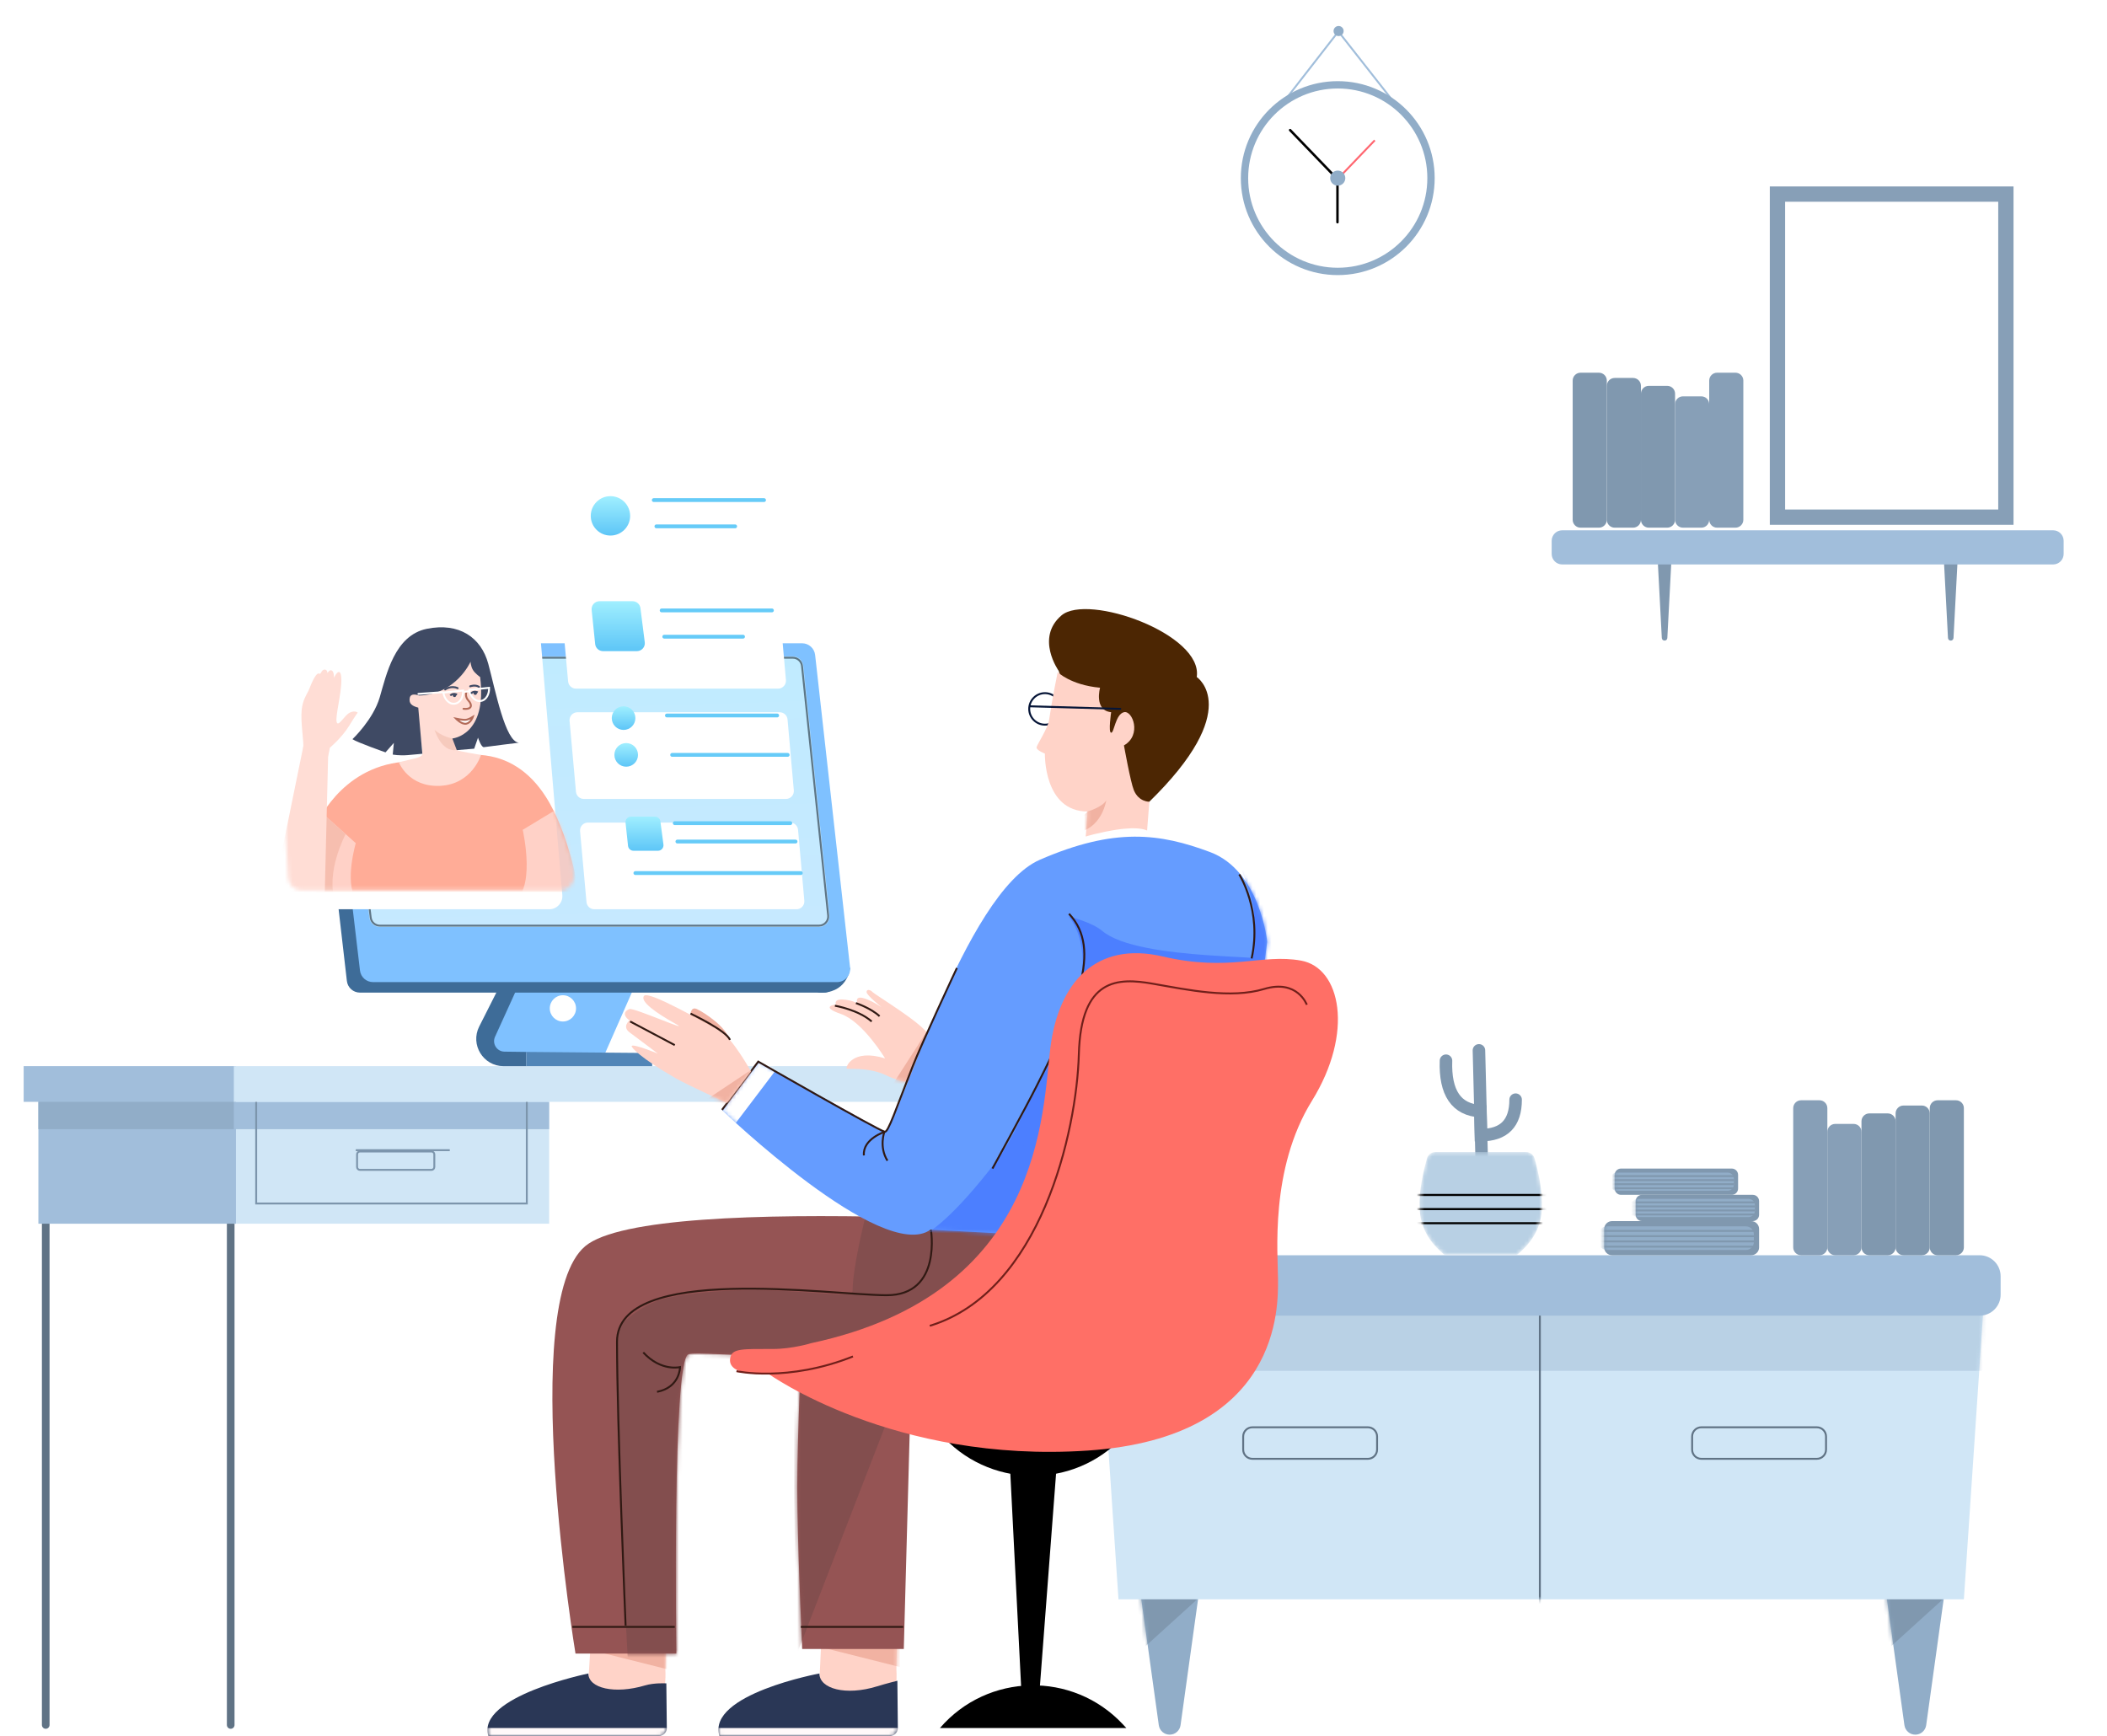 <svg width="551" height="454" viewBox="0 0 551 454" fill="none" xmlns="http://www.w3.org/2000/svg">
<path fill-rule="evenodd" clip-rule="evenodd" d="M508.765 414.844H492.973L498.024 451.196C498.22 452.616 499.435 453.674 500.869 453.674C502.302 453.674 503.516 452.616 503.714 451.196L508.765 414.844Z" fill="#91ADC8"/>
<mask id="mask0_24_3111" style="mask-type:alpha" maskUnits="userSpaceOnUse" x="492" y="414" width="17" height="40">
<path fill-rule="evenodd" clip-rule="evenodd" d="M508.765 414.844H492.973L498.024 451.196C498.22 452.616 499.435 453.674 500.869 453.674C502.302 453.674 503.516 452.616 503.714 451.196L508.765 414.844Z" fill="white"/>
</mask>
<g mask="url(#mask0_24_3111)">
<path fill-rule="evenodd" clip-rule="evenodd" d="M511.854 414.844L486.83 437.538L496.174 399.478L511.854 414.844Z" fill="#8098AF"/>
</g>
<path fill-rule="evenodd" clip-rule="evenodd" d="M313.776 414.844H297.984L303.035 451.196C303.231 452.616 304.446 453.674 305.88 453.674C307.314 453.674 308.527 452.616 308.725 451.196L313.776 414.844Z" fill="#91ADC8"/>
<mask id="mask1_24_3111" style="mask-type:alpha" maskUnits="userSpaceOnUse" x="297" y="414" width="17" height="40">
<path fill-rule="evenodd" clip-rule="evenodd" d="M313.776 414.844H297.984L303.035 451.196C303.231 452.616 304.446 453.674 305.88 453.674C307.314 453.674 308.527 452.616 308.725 451.196L313.776 414.844Z" fill="white"/>
</mask>
<g mask="url(#mask1_24_3111)">
<path fill-rule="evenodd" clip-rule="evenodd" d="M316.865 414.844L291.841 437.538L301.185 399.478L316.865 414.844Z" fill="#8098AF"/>
</g>
<path fill-rule="evenodd" clip-rule="evenodd" d="M519.063 336.532H286.999L292.492 418.279H513.571L519.063 336.532Z" fill="#D0E6F6"/>
<mask id="mask2_24_3111" style="mask-type:alpha" maskUnits="userSpaceOnUse" x="286" y="336" width="234" height="83">
<path fill-rule="evenodd" clip-rule="evenodd" d="M519.063 336.532H286.999L292.492 418.279H513.571L519.063 336.532Z" fill="white"/>
</mask>
<g mask="url(#mask2_24_3111)">
<path opacity="0.367" fill-rule="evenodd" clip-rule="evenodd" d="M524.556 337.906H286.999V358.514H524.556V337.906Z" fill="#91ADC8"/>
<path d="M444.913 373.284H475.122C476.45 373.284 477.525 374.36 477.525 375.688V379.123C477.525 380.451 476.45 381.527 475.122 381.527H444.913C443.586 381.527 442.51 380.451 442.51 379.123V375.688C442.51 374.36 443.586 373.284 444.913 373.284Z" stroke="#607385" stroke-width="0.5"/>
<path d="M327.508 373.284H357.717C359.044 373.284 360.12 374.36 360.12 375.688V379.123C360.12 380.451 359.044 381.527 357.717 381.527H327.508C326.18 381.527 325.104 380.451 325.104 379.123V375.688C325.104 374.36 326.18 373.284 327.508 373.284Z" stroke="#607385" stroke-width="0.5"/>
<path d="M402.688 331.723V423.594" stroke="#607385" stroke-width="0.5"/>
</g>
<path fill-rule="evenodd" clip-rule="evenodd" d="M523.183 333.784C523.183 330.749 520.723 328.289 517.69 328.289H289.059C286.025 328.289 283.566 330.749 283.566 333.784V338.593C283.566 341.628 286.025 344.088 289.059 344.088H517.69C520.723 344.088 523.183 341.628 523.183 338.593V333.784Z" fill="#A1BEDB"/>
<path d="M386.756 274.707L387.466 302.785" stroke="#8098AF" stroke-width="3.276" stroke-linecap="round"/>
<mask id="mask3_24_3111" style="mask-type:alpha" maskUnits="userSpaceOnUse" x="371" y="301" width="33" height="28">
<path d="M387.785 301.307H399.089C400.127 301.307 401.037 302 401.318 303C402.937 308.807 403.537 313.587 403.116 317.341C402.655 321.453 400.529 325.058 396.739 328.154H387.785H377.731C373.94 325.058 371.814 321.453 371.352 317.341C370.932 313.587 371.532 308.807 373.153 303C373.431 302 374.342 301.307 375.381 301.307H387.785Z" fill="white"/>
</mask>
<g mask="url(#mask3_24_3111)">
<path d="M387.785 301.307H399.089C400.127 301.307 401.037 302 401.318 303C402.937 308.807 403.537 313.587 403.116 317.341C402.655 321.453 400.529 325.058 396.739 328.154H387.785H377.731C373.94 325.058 371.814 321.453 371.352 317.341C370.932 313.587 371.532 308.807 373.153 303C373.431 302 374.342 301.307 375.381 301.307H387.785Z" fill="#B8D0E4"/>
<path d="M365.811 312.524H416.894" stroke="black" stroke-width="0.54"/>
<path d="M365.811 316.218H416.894" stroke="black" stroke-width="0.54"/>
<path d="M365.811 319.912H416.894" stroke="black" stroke-width="0.54"/>
</g>
<path d="M378.14 277.416C377.849 285.824 380.846 290.223 387.134 290.613L387.261 296.873C393.32 296.862 396.349 293.772 396.349 287.602" stroke="#8098AF" stroke-width="3.276" stroke-linecap="round"/>
<path d="M506.705 287.759H511.511C512.649 287.759 513.571 288.681 513.571 289.82V326.228C513.571 327.366 512.649 328.289 511.511 328.289H506.705C505.567 328.289 504.645 327.366 504.645 326.228V289.82C504.645 288.681 505.567 287.759 506.705 287.759Z" fill="#8098AF"/>
<path d="M497.78 289.133H502.586C503.723 289.133 504.646 290.055 504.646 291.193V326.228C504.646 327.366 503.723 328.288 502.586 328.288H497.78C496.642 328.288 495.72 327.366 495.72 326.228V291.193C495.72 290.055 496.642 289.133 497.78 289.133Z" fill="#8098AF"/>
<path d="M488.854 291.193H493.66C494.798 291.193 495.72 292.116 495.72 293.254V326.228C495.72 327.366 494.798 328.289 493.66 328.289H488.854C487.716 328.289 486.794 327.366 486.794 326.228V293.254C486.794 292.116 487.716 291.193 488.854 291.193Z" fill="#8098AF"/>
<path d="M479.928 293.941H484.734C485.872 293.941 486.794 294.864 486.794 296.002V326.228C486.794 327.366 485.872 328.289 484.734 328.289H479.928C478.791 328.289 477.868 327.366 477.868 326.228V296.002C477.868 294.864 478.791 293.941 479.928 293.941Z" fill="#879FB7"/>
<path d="M471.003 287.759H475.809C476.946 287.759 477.869 288.681 477.869 289.82V326.228C477.869 327.366 476.946 328.289 475.809 328.289H471.003C469.865 328.289 468.943 327.366 468.943 326.228V289.82C468.943 288.681 469.865 287.759 471.003 287.759Z" fill="#879FB7"/>
<path d="M419.509 326.228V321.419C419.509 320.281 420.431 319.358 421.569 319.358H457.958C459.095 319.358 460.018 320.281 460.018 321.419V326.228C460.018 327.366 459.095 328.288 457.958 328.288H421.569C420.431 328.288 419.509 327.366 419.509 326.228Z" fill="#8098AF"/>
<mask id="mask4_24_3111" style="mask-type:alpha" maskUnits="userSpaceOnUse" x="419" y="319" width="42" height="10">
<path d="M419.509 326.228V321.419C419.509 320.281 420.431 319.358 421.569 319.358H457.958C459.095 319.358 460.018 320.281 460.018 321.419V326.228C460.018 327.366 459.095 328.288 457.958 328.288H421.569C420.431 328.288 419.509 327.366 419.509 326.228Z" fill="white"/>
</mask>
<g mask="url(#mask4_24_3111)">
<path fill-rule="evenodd" clip-rule="evenodd" d="M420.196 320.732C419.058 320.732 418.136 321.655 418.136 322.793V324.854C418.136 325.991 419.058 326.915 420.196 326.915H456.585C457.722 326.915 458.645 325.991 458.645 324.854V322.793C458.645 321.655 457.722 320.732 456.585 320.732H420.196Z" fill="#91ADC8"/>
<path d="M418.136 321.925H458.645" stroke="#8098AF" stroke-width="0.5"/>
<path d="M418.136 323.298H458.645" stroke="#8098AF" stroke-width="0.5"/>
<path d="M418.136 324.672H458.645" stroke="#8098AF" stroke-width="0.5"/>
<path d="M418.136 326.046H458.645" stroke="#8098AF" stroke-width="0.5"/>
</g>
<path fill-rule="evenodd" clip-rule="evenodd" d="M429.396 312.489C428.485 312.489 427.748 313.227 427.748 314.137V317.71C427.748 318.62 428.485 319.358 429.396 319.358H458.37C459.28 319.358 460.017 318.62 460.017 317.71V314.137C460.017 313.227 459.28 312.489 458.37 312.489H429.396Z" fill="#8098AF"/>
<mask id="mask5_24_3111" style="mask-type:alpha" maskUnits="userSpaceOnUse" x="427" y="312" width="34" height="8">
<path fill-rule="evenodd" clip-rule="evenodd" d="M429.396 312.489C428.485 312.489 427.748 313.227 427.748 314.137V317.71C427.748 318.62 428.485 319.358 429.396 319.358H458.37C459.28 319.358 460.017 318.62 460.017 317.71V314.137C460.017 313.227 459.28 312.489 458.37 312.489H429.396Z" fill="white"/>
</mask>
<g mask="url(#mask5_24_3111)">
<path fill-rule="evenodd" clip-rule="evenodd" d="M428.302 313.545C427.391 313.545 426.654 314.283 426.654 315.194V316.653C426.654 317.563 427.391 318.302 428.302 318.302H457.275C458.186 318.302 458.923 317.563 458.923 316.653V315.194C458.923 314.283 458.186 313.545 457.275 313.545H428.302Z" fill="#91ADC8"/>
<path d="M426.654 314.462H458.923" stroke="#8098AF" stroke-width="0.5"/>
<path d="M426.654 315.52H458.923" stroke="#8098AF" stroke-width="0.5"/>
<path d="M426.654 316.576H458.923" stroke="#8098AF" stroke-width="0.5"/>
<path d="M426.654 317.633H458.923" stroke="#8098AF" stroke-width="0.5"/>
</g>
<path fill-rule="evenodd" clip-rule="evenodd" d="M423.903 305.619C422.993 305.619 422.255 306.357 422.255 307.268V310.84C422.255 311.751 422.993 312.489 423.903 312.489H452.877C453.787 312.489 454.525 311.751 454.525 310.84V307.268C454.525 306.357 453.787 305.619 452.877 305.619H423.903Z" fill="#8098AF"/>
<mask id="mask6_24_3111" style="mask-type:alpha" maskUnits="userSpaceOnUse" x="422" y="305" width="33" height="8">
<path fill-rule="evenodd" clip-rule="evenodd" d="M423.903 305.619C422.993 305.619 422.255 306.357 422.255 307.268V310.84C422.255 311.751 422.993 312.489 423.903 312.489H452.877C453.787 312.489 454.525 311.751 454.525 310.84V307.268C454.525 306.357 453.787 305.619 452.877 305.619H423.903Z" fill="white"/>
</mask>
<g mask="url(#mask6_24_3111)">
<path fill-rule="evenodd" clip-rule="evenodd" d="M422.809 306.676C421.899 306.676 421.161 307.414 421.161 308.325V309.784C421.161 310.693 421.899 311.432 422.809 311.432H451.783C452.693 311.432 453.43 310.693 453.43 309.784V308.325C453.43 307.414 452.693 306.676 451.783 306.676H422.809Z" fill="#91ADC8"/>
<path d="M421.161 307.592H453.43" stroke="#8098AF" stroke-width="0.5"/>
<path d="M421.161 308.65H453.43" stroke="#8098AF" stroke-width="0.5"/>
<path d="M421.161 309.707H453.43" stroke="#8098AF" stroke-width="0.5"/>
<path d="M421.161 310.763H453.43" stroke="#8098AF" stroke-width="0.5"/>
</g>
<path fill-rule="evenodd" clip-rule="evenodd" d="M433.241 141.439H437.36L436.023 166.857C436.002 167.242 435.685 167.543 435.3 167.543C434.916 167.543 434.597 167.242 434.578 166.857L433.241 141.439Z" fill="#8098AF"/>
<path fill-rule="evenodd" clip-rule="evenodd" d="M508.078 141.439H512.198L510.86 166.857C510.84 167.242 510.522 167.543 510.138 167.543C509.753 167.543 509.435 167.242 509.416 166.857L508.078 141.439Z" fill="#8098AF"/>
<path d="M536.914 138.691H408.524C407.007 138.691 405.777 139.921 405.777 141.439V144.874C405.777 146.391 407.007 147.622 408.524 147.622H536.914C538.431 147.622 539.661 146.391 539.661 144.874V141.439C539.661 139.921 538.431 138.691 536.914 138.691Z" fill="#A1BEDB"/>
<path d="M418.136 97.475H413.33C412.192 97.475 411.27 98.397 411.27 99.535V135.944C411.27 137.082 412.192 138.004 413.33 138.004H418.136C419.273 138.004 420.196 137.082 420.196 135.944V99.535C420.196 98.397 419.273 97.475 418.136 97.475Z" fill="#8098AF"/>
<path d="M524.556 50.762H464.823V135.257H524.556V50.762Z" fill="white" stroke="#879FB7" stroke-width="4"/>
<path d="M427.062 98.848H422.256C421.118 98.848 420.196 99.771 420.196 100.909V135.943C420.196 137.082 421.118 138.004 422.256 138.004H427.062C428.199 138.004 429.121 137.082 429.121 135.943V100.909C429.121 99.771 428.199 98.848 427.062 98.848Z" fill="#8098AF"/>
<path d="M435.987 100.909H431.181C430.043 100.909 429.121 101.832 429.121 102.97V135.944C429.121 137.082 430.043 138.004 431.181 138.004H435.987C437.124 138.004 438.047 137.082 438.047 135.944V102.97C438.047 101.832 437.124 100.909 435.987 100.909Z" fill="#8098AF"/>
<path d="M444.913 103.657H440.107C438.969 103.657 438.047 104.58 438.047 105.718V135.944C438.047 137.082 438.969 138.004 440.107 138.004H444.913C446.05 138.004 446.972 137.082 446.972 135.944V105.718C446.972 104.58 446.05 103.657 444.913 103.657Z" fill="#879FB7"/>
<path d="M453.838 97.475H449.032C447.894 97.475 446.972 98.397 446.972 99.535V135.944C446.972 137.082 447.894 138.004 449.032 138.004H453.838C454.976 138.004 455.898 137.082 455.898 135.944V99.535C455.898 98.397 454.976 97.475 453.838 97.475Z" fill="#879FB7"/>
<path fill-rule="evenodd" clip-rule="evenodd" d="M333.144 29.934L350 8.243L367.035 29.934H333.144Z" stroke="#A1BEDB" stroke-width="0.5"/>
<path fill-rule="evenodd" clip-rule="evenodd" d="M349.835 70.986C363.303 70.986 374.222 60.062 374.222 46.586C374.222 33.111 363.303 22.185 349.835 22.185C336.366 22.185 325.448 33.111 325.448 46.586C325.448 60.062 336.366 70.986 349.835 70.986Z" fill="white" stroke="#91ADC8" stroke-width="1.92"/>
<path d="M337.376 34.025L349.761 46.876V58.117" stroke="black" stroke-width="0.64" stroke-linecap="round"/>
<path d="M349.759 46.875L359.517 36.693" stroke="#FF6771" stroke-width="0.5"/>
<path fill-rule="evenodd" clip-rule="evenodd" d="M349.835 48.563C350.926 48.563 351.812 47.677 351.812 46.585C351.812 45.493 350.926 44.607 349.835 44.607C348.743 44.607 347.857 45.493 347.857 46.585C347.857 47.677 348.743 48.563 349.835 48.563Z" fill="#91ADC8"/>
<path fill-rule="evenodd" clip-rule="evenodd" d="M350.056 9.435C350.784 9.435 351.374 8.845 351.374 8.116C351.374 7.388 350.784 6.798 350.056 6.798C349.328 6.798 348.738 7.388 348.738 8.116C348.738 8.845 349.328 9.435 350.056 9.435Z" fill="#91ADC8"/>
<path d="M11.959 315.1V451.137" stroke="#607385" stroke-width="2" stroke-linecap="round"/>
<path d="M60.331 315.1V451.137" stroke="#607385" stroke-width="2" stroke-linecap="round"/>
<path d="M61.704 278.828H6.188V288.171H61.704V278.828Z" fill="#A1BEDB"/>
<path d="M143.604 287.622H61.154V320.046H143.604V287.622Z" fill="#D0E6F6"/>
<path d="M61.705 287.622H10.036V320.046H61.705V287.622Z" fill="#A1BEDB"/>
<path d="M61.705 288.171H10.036V295.315H61.705V288.171Z" fill="#91ADC8"/>
<path d="M143.604 288.171H61.154V295.315H143.604V288.171Z" fill="#A1BEDB"/>
<path d="M137.766 285.218H66.995V314.756H137.766V285.218Z" stroke="#7C95AC" stroke-width="0.5"/>
<path d="M112.823 301.154H94.133C93.716 301.154 93.377 301.493 93.377 301.91V305.207C93.377 305.625 93.716 305.963 94.133 305.963H112.823C113.24 305.963 113.578 305.625 113.578 305.207V301.91C113.578 301.493 113.24 301.154 112.823 301.154Z" stroke="#7C95AC" stroke-width="0.5"/>
<path d="M93.035 300.811H117.62" stroke="#7C95AC" stroke-width="0.5"/>
<path d="M298.711 278.828H61.154V288.171H298.711V278.828Z" fill="#D0E6F6"/>
<path fill-rule="evenodd" clip-rule="evenodd" d="M127.293 275.402L135.88 256.854H166.429L158.261 275.402H127.293ZM150.637 263.724C150.637 265.621 149.101 267.158 147.204 267.158C145.308 267.158 143.771 265.621 143.771 263.724C143.771 261.828 145.308 260.289 147.204 260.289C149.101 260.289 150.637 261.828 150.637 263.724Z" fill="#7FC1FF"/>
<path fill-rule="evenodd" clip-rule="evenodd" d="M131.185 256.854L125.316 268.469C122.916 273.221 126.367 278.837 131.689 278.837H137.592V275.116L131.918 275.043C129.935 275.018 128.632 272.963 129.453 271.158L135.961 256.854H131.185Z" fill="#3E6C98"/>
<path fill-rule="evenodd" clip-rule="evenodd" d="M137.592 275.116L170.548 275.402V278.837H137.592V275.116Z" fill="#5185B7"/>
<path fill-rule="evenodd" clip-rule="evenodd" d="M81.048 172.754C80.812 170.715 82.406 168.925 84.458 168.925H206.311C208.063 168.925 209.534 170.245 209.723 171.987L218.879 255.795C219.102 257.827 217.51 259.602 215.467 259.602H94.122C92.378 259.602 90.912 258.294 90.712 256.562L81.048 172.754Z" fill="#3E6C98"/>
<path fill-rule="evenodd" clip-rule="evenodd" d="M222.311 253.088C222.311 253.088 221.837 259.22 215.305 259.602C208.771 259.985 222.311 253.088 222.311 253.088Z" fill="#3E6C98"/>
<path fill-rule="evenodd" clip-rule="evenodd" d="M90.354 168.24C90.354 168.24 81.025 168.042 81.025 172.166C81.025 176.291 90.354 168.24 90.354 168.24Z" fill="#0076C2"/>
<path fill-rule="evenodd" clip-rule="evenodd" d="M84.492 172.075C84.25 170.034 85.846 168.238 87.902 168.238H209.752C211.5 168.238 212.969 169.553 213.163 171.291L222.301 253.038C222.529 255.074 220.938 256.854 218.89 256.854H97.547C95.807 256.854 94.342 255.552 94.138 253.822L84.492 172.075Z" fill="#7FC1FF"/>
<g opacity="0.772">
<path fill-rule="evenodd" clip-rule="evenodd" d="M88.603 174.756C88.403 173.117 89.68 171.673 91.329 171.673H207.342C208.747 171.673 209.926 172.735 210.073 174.135L216.917 239.395C217.087 241.016 215.816 242.428 214.186 242.428H99.324C97.935 242.428 96.765 241.394 96.597 240.016L88.603 174.756Z" fill="url(#paint0_linear_24_3111)"/>
<path d="M88.944 174.713C88.768 173.28 89.886 172.016 91.329 172.016H207.342C208.571 172.016 209.604 172.946 209.731 174.171L216.575 239.43C216.725 240.85 215.613 242.085 214.186 242.085H99.324C98.109 242.085 97.085 241.179 96.939 239.973L88.944 174.713Z" stroke="#040404" stroke-opacity="0.621" stroke-width="0.5"/>
</g>
<path fill-rule="evenodd" clip-rule="evenodd" d="M214.72 430.382L214.245 440.379L223.711 446.87C223.711 446.87 229.286 449.385 232.156 446.629C235.026 443.873 234.412 436.592 234.412 436.592L234.574 429.192L214.72 430.382Z" fill="#FFD3C8"/>
<mask id="mask7_24_3111" style="mask-type:alpha" maskUnits="userSpaceOnUse" x="214" y="429" width="21" height="19">
<path fill-rule="evenodd" clip-rule="evenodd" d="M214.72 430.382L214.245 440.379L223.711 446.87C223.711 446.87 229.286 449.385 232.156 446.629C235.026 443.873 234.412 436.592 234.412 436.592L234.574 429.192L214.72 430.382Z" fill="white"/>
</mask>
<g mask="url(#mask7_24_3111)">
<path fill-rule="evenodd" clip-rule="evenodd" d="M213.535 430.505L237.768 436.592V426.522L213.535 430.505Z" fill="#F1B2A2"/>
</g>
<path fill-rule="evenodd" clip-rule="evenodd" d="M234.672 439.574C234.672 439.574 231.728 440.307 229.394 441.029C221.131 443.592 214.285 441.639 214.285 437.673C214.285 437.673 184.863 443.127 188.13 454H232.737C233.883 454 234.809 453.065 234.797 451.919L234.672 439.574Z" fill="#2A3756"/>
<mask id="mask8_24_3111" style="mask-type:alpha" maskUnits="userSpaceOnUse" x="187" y="437" width="48" height="18">
<path fill-rule="evenodd" clip-rule="evenodd" d="M234.672 439.574C234.672 439.574 231.728 440.307 229.394 441.029C221.131 443.592 214.285 441.639 214.285 437.673C214.285 437.673 184.863 443.127 188.13 454H232.737C233.883 454 234.809 453.065 234.797 451.919L234.672 439.574Z" fill="white"/>
</mask>
<g mask="url(#mask8_24_3111)">
<path d="M238.939 451.939H185.385V461.557H238.939V451.939Z" fill="#FFF9F9"/>
</g>
<path fill-rule="evenodd" clip-rule="evenodd" d="M154.301 432.442L153.826 440.379L163.292 446.87C163.292 446.87 170.109 447.271 172.271 445.194C174.435 443.116 173.993 436.592 173.993 436.592L174.155 429.192L154.301 432.442Z" fill="#FFD3C8"/>
<mask id="mask9_24_3111" style="mask-type:alpha" maskUnits="userSpaceOnUse" x="153" y="429" width="22" height="18">
<path fill-rule="evenodd" clip-rule="evenodd" d="M154.301 432.442L153.826 440.379L163.292 446.87C163.292 446.87 170.109 447.271 172.271 445.194C174.435 443.116 173.993 436.592 173.993 436.592L174.155 429.192L154.301 432.442Z" fill="white"/>
</mask>
<g mask="url(#mask9_24_3111)">
<path fill-rule="evenodd" clip-rule="evenodd" d="M150.37 430.505L174.603 436.592V426.522L150.37 430.505Z" fill="#F1B2A2"/>
</g>
<path fill-rule="evenodd" clip-rule="evenodd" d="M174.254 440.261C174.254 440.261 171.137 440.061 168.67 440.799C160.785 443.153 153.868 441.547 153.868 437.673C153.868 437.673 124.527 443.68 127.714 454H172.32C173.465 454 174.39 453.063 174.379 451.917L174.254 440.261Z" fill="#2A3756"/>
<mask id="mask10_24_3111" style="mask-type:alpha" maskUnits="userSpaceOnUse" x="127" y="437" width="48" height="18">
<path fill-rule="evenodd" clip-rule="evenodd" d="M174.254 440.261C174.254 440.261 171.137 440.061 168.67 440.799C160.785 443.153 153.868 441.547 153.868 437.673C153.868 437.673 124.527 443.68 127.714 454H172.32C173.465 454 174.39 453.063 174.379 451.917L174.254 440.261Z" fill="white"/>
</mask>
<g mask="url(#mask10_24_3111)">
<path d="M177.146 451.939H123.593V461.557H177.146V451.939Z" fill="#FFF9F9"/>
</g>
<path fill-rule="evenodd" clip-rule="evenodd" d="M276.854 175.449C276.854 175.449 270.712 166.833 277.576 160.96C284.441 155.086 314.676 165.829 312.96 177.066C312.96 177.066 325.557 185.375 300.353 209.88C300.353 209.88 297.339 210.179 296.651 209.303C296.619 209.263 279.188 182.388 279.188 182.388L276.854 175.449Z" fill="#4C2603"/>
<path fill-rule="evenodd" clip-rule="evenodd" d="M273.267 189.525C275.543 189.525 277.387 187.68 277.387 185.404C277.387 183.127 275.543 181.282 273.267 181.282C270.992 181.282 269.148 183.127 269.148 185.404C269.148 187.68 270.992 189.525 273.267 189.525Z" stroke="#061537" stroke-width="0.5" stroke-linecap="round"/>
<path fill-rule="evenodd" clip-rule="evenodd" d="M299.785 219.625L300.565 209.676C300.565 209.676 297.803 209.774 296.512 206.665C295.639 204.56 293.925 194.948 293.925 194.948C298.66 192.243 296.168 185.725 293.925 186.266C291.682 186.808 291.37 191.689 290.576 191.634C289.784 191.579 290.576 186.266 290.576 186.266C286.02 185.788 287.676 179.864 287.676 179.864C279.992 179.162 276.597 175.786 276.597 175.786C276.597 175.786 275.237 182.259 274.339 188.329C274.024 190.457 271.272 194.61 271.083 195.399C270.892 196.187 273.247 197.09 273.247 197.09C273.247 197.09 272.862 212.237 284.429 212.237L283.606 222.905L299.785 219.625Z" fill="#FFD3C8"/>
<mask id="mask11_24_3111" style="mask-type:alpha" maskUnits="userSpaceOnUse" x="271" y="175" width="30" height="48">
<path fill-rule="evenodd" clip-rule="evenodd" d="M299.785 219.625L300.565 209.676C300.565 209.676 297.803 209.774 296.512 206.665C295.639 204.56 293.925 194.948 293.925 194.948C298.66 192.243 296.168 185.725 293.925 186.266C291.682 186.808 291.37 191.689 290.576 191.634C289.784 191.579 290.576 186.266 290.576 186.266C286.02 185.788 287.676 179.864 287.676 179.864C279.992 179.162 276.597 175.786 276.597 175.786C276.597 175.786 275.237 182.259 274.339 188.329C274.024 190.457 271.272 194.61 271.083 195.399C270.892 196.187 273.247 197.09 273.247 197.09C273.247 197.09 272.862 212.237 284.429 212.237L283.606 222.905L299.785 219.625Z" fill="white"/>
</mask>
<g mask="url(#mask11_24_3111)">
<path fill-rule="evenodd" clip-rule="evenodd" d="M284.427 212.237C284.427 212.237 288.344 211.08 289.298 209.302C289.298 209.302 288.353 215.842 282.719 217.474C277.085 219.108 284.427 212.237 284.427 212.237Z" fill="#F1B2A2"/>
</g>
<path d="M269.148 184.717L293.178 185.404" stroke="#061537" stroke-width="0.5"/>
<path fill-rule="evenodd" clip-rule="evenodd" d="M238.38 282.752C238.38 282.752 236.487 283.527 231.808 281.262C227.128 278.996 221.792 279.728 221.428 279.469C221.064 279.208 222.791 274.145 231.457 276.806C231.457 276.806 225.664 267.181 219.917 265.194C214.169 263.207 218.594 262.703 218.594 262.703C218.594 262.703 217.958 261.288 220.331 261.402C222.704 261.516 224.213 262.39 224.213 262.39C224.213 262.39 223.479 260.556 225.514 260.979C227.548 261.402 230.581 263.434 230.581 263.434C230.581 263.434 226.617 260.315 226.617 259.458C226.617 258.599 227.658 258.859 228.174 259.458C228.691 260.056 241.118 267.547 242.715 270.522C244.31 273.498 248.551 275.017 248.551 275.017L238.38 282.752Z" fill="#FFD3C8"/>
<mask id="mask12_24_3111" style="mask-type:alpha" maskUnits="userSpaceOnUse" x="216" y="258" width="33" height="25">
<path fill-rule="evenodd" clip-rule="evenodd" d="M238.38 282.752C238.38 282.752 236.487 283.527 231.808 281.262C227.128 278.996 221.792 279.728 221.428 279.469C221.064 279.208 222.791 274.145 231.457 276.806C231.457 276.806 225.664 267.181 219.917 265.194C214.169 263.207 218.594 262.703 218.594 262.703C218.594 262.703 217.958 261.288 220.331 261.402C222.704 261.516 224.213 262.39 224.213 262.39C224.213 262.39 223.479 260.556 225.514 260.979C227.548 261.402 230.581 263.434 230.581 263.434C230.581 263.434 226.617 260.315 226.617 259.458C226.617 258.599 227.658 258.859 228.174 259.458C228.691 260.056 241.118 267.547 242.715 270.522C244.31 273.498 248.551 275.017 248.551 275.017L238.38 282.752Z" fill="white"/>
</mask>
<g mask="url(#mask12_24_3111)">
<path fill-rule="evenodd" clip-rule="evenodd" d="M242.705 269.237L233.212 283.981L245.148 285.502L242.705 269.237Z" fill="#F1B2A2"/>
</g>
<path d="M218.341 263.029C218.341 263.029 224.447 264.065 227.953 267.15" stroke="#301913" stroke-width="0.5"/>
<path d="M223.833 262.342C223.833 262.342 227.754 263.658 230.013 265.777" stroke="#301913" stroke-width="0.5"/>
<path fill-rule="evenodd" clip-rule="evenodd" d="M209.776 348.838C209.776 348.838 208.49 374.902 208.49 388.993C208.49 403.083 209.776 431.266 209.776 431.266H236.35L238.621 347.977L211.141 347.523L209.776 348.838Z" fill="#955454"/>
<mask id="mask13_24_3111" style="mask-type:alpha" maskUnits="userSpaceOnUse" x="208" y="347" width="31" height="85">
<path fill-rule="evenodd" clip-rule="evenodd" d="M209.776 348.838C209.776 348.838 208.49 374.902 208.49 388.993C208.49 403.083 209.776 431.266 209.776 431.266H236.35L238.621 347.977L211.141 347.523L209.776 348.838Z" fill="white"/>
</mask>
<g mask="url(#mask13_24_3111)">
<path fill-rule="evenodd" clip-rule="evenodd" d="M240.399 349.921L208.49 432.327L206.669 347.519L240.399 349.921Z" fill="#834E4E"/>
</g>
<path fill-rule="evenodd" clip-rule="evenodd" d="M302.354 321.863C302.354 321.863 170.703 311.019 153.024 325.931C135.344 340.842 150.496 432.464 150.496 432.464H176.874C176.874 432.464 175.75 355.572 180.023 354.19C181.823 353.606 190.521 354.551 206.403 354.705C215.637 354.795 292.195 354.19 292.195 354.19C292.195 354.19 302.354 352.563 304.486 342.319C306.617 332.077 302.354 321.863 302.354 321.863Z" fill="#955454"/>
<mask id="mask14_24_3111" style="mask-type:alpha" maskUnits="userSpaceOnUse" x="144" y="318" width="162" height="115">
<path fill-rule="evenodd" clip-rule="evenodd" d="M302.354 321.863C302.354 321.863 170.703 311.019 153.024 325.931C135.344 340.842 150.496 432.464 150.496 432.464H176.874C176.874 432.464 175.75 355.572 180.023 354.19C181.823 353.606 190.521 354.551 206.403 354.705C215.637 354.795 292.195 354.19 292.195 354.19C292.195 354.19 302.354 352.563 304.486 342.319C306.617 332.077 302.354 321.863 302.354 321.863Z" fill="white"/>
</mask>
<g mask="url(#mask14_24_3111)">
<path fill-rule="evenodd" clip-rule="evenodd" d="M226.19 318.716C226.19 318.716 222.958 331.603 222.958 337.63C222.958 340.681 200.682 334.59 175.171 339.306C167.84 340.661 162.177 346.623 162.177 346.623C162.177 346.623 160.811 349.285 161.312 370.627C161.812 391.969 164.26 435.422 164.26 435.422L188.339 433.797L191.395 358.645L308.435 357.817L319.132 318.716H226.19Z" fill="#834E4E"/>
</g>
<path d="M163.601 425.148C163.601 425.148 161.355 371.502 161.355 350.901C161.355 330.301 217.184 338.745 231.87 338.745C246.557 338.745 243.397 321.242 243.397 321.242C243.397 321.242 250.178 316.591 264.275 287.76C278.372 258.929 288.291 239.317 273.463 229.368" stroke="#301913" stroke-width="0.5"/>
<path d="M171.821 364.01C177.863 362.853 177.833 357.544 177.833 357.544C177.833 357.544 172.869 358.775 168.221 353.705" stroke="#301913" stroke-width="0.5"/>
<path d="M149.683 425.492H176.46" stroke="#301913" stroke-width="0.5"/>
<path d="M209.416 425.492H236.192" stroke="#301913" stroke-width="0.5"/>
<path fill-rule="evenodd" clip-rule="evenodd" d="M301.356 219.099C301.356 219.099 302.499 213.532 282.623 219.099C282.623 219.099 280.906 220.636 280.446 221.428C279.848 222.455 279.447 224.559 279.447 224.559L301.356 219.099Z" fill="white"/>
<path fill-rule="evenodd" clip-rule="evenodd" d="M331.374 246.239C331.374 246.239 329.527 227.726 316.442 222.843C303.357 217.96 291.532 216.317 271.9 224.872C252.269 233.427 234.758 294.303 231.487 296.088L198.319 277.685L188.818 290.334C188.818 290.334 230.717 330.582 243.337 321.611L251.618 322.039L303.806 324.855C303.806 324.855 315.187 321.428 320.761 305.533C326.334 289.639 331.374 246.239 331.374 246.239Z" fill="#659CFF"/>
<mask id="mask15_24_3111" style="mask-type:alpha" maskUnits="userSpaceOnUse" x="188" y="218" width="144" height="107">
<path fill-rule="evenodd" clip-rule="evenodd" d="M331.374 246.239C331.374 246.239 329.527 227.726 316.442 222.843C303.357 217.96 291.532 216.317 271.9 224.872C252.269 233.427 234.758 294.303 231.487 296.088L198.319 277.685L188.818 290.334C188.818 290.334 230.717 330.582 243.337 321.611L251.618 322.039L303.806 324.855C303.806 324.855 315.187 321.428 320.761 305.533C326.334 289.639 331.374 246.239 331.374 246.239Z" fill="white"/>
</mask>
<g mask="url(#mask15_24_3111)">
<path fill-rule="evenodd" clip-rule="evenodd" d="M324.39 226.617C324.39 226.617 327.454 234.455 327.87 237.623C328.1 239.375 327.915 243.585 327.434 250.306C327.127 254.591 328.887 302.786 328.887 302.786L336.344 250.623L331.374 231.332L324.39 226.617Z" fill="#4C7FFF"/>
<path fill-rule="evenodd" clip-rule="evenodd" d="M281.918 261.529C281.918 261.529 273.439 280.078 269.477 287.603C266.271 293.692 264.136 298.972 260.643 303.559C248.923 318.947 242.937 322.148 242.937 322.148L254.277 324.446C254.277 324.446 264.619 325.54 269.477 312.485C274.334 299.431 281.918 261.529 281.918 261.529Z" fill="#4C7FFF"/>
<path fill-rule="evenodd" clip-rule="evenodd" d="M202.923 279.822L188.817 298.44L185.323 292.687L200.681 272.564L202.923 279.822Z" fill="white"/>
<path fill-rule="evenodd" clip-rule="evenodd" d="M279.446 239.673C279.446 239.673 285.94 246.497 281.604 260.635C280.691 263.609 254.495 333.419 257.112 334.007C258.901 334.409 312.997 352.607 328.194 339.551C337.456 331.593 327.661 252.435 330.369 251.586C337.324 249.407 297.925 251.728 288.178 243.418C285.538 241.167 279.446 239.673 279.446 239.673Z" fill="#4C7FFF"/>
</g>
<path d="M324.075 228.681C324.075 228.681 330.103 238.163 327.308 250.664" stroke="#301913" stroke-width="0.5"/>
<path d="M250.234 253.171C250.234 253.171 241.182 272.5 238.676 278.885C234.258 290.141 232.261 296.254 231.358 295.994C229.238 295.384 198.29 277.648 198.29 277.648L188.818 290.258" stroke="#301913" stroke-width="0.5"/>
<path d="M231.276 296.002C231.276 296.002 229.81 299.963 232.073 303.559" stroke="#301913" stroke-width="0.5"/>
<path d="M231.386 296.002C231.386 296.002 225.549 297.849 225.916 302.185" stroke="#301913" stroke-width="0.5"/>
<path d="M259.536 305.619C259.536 305.619 268.062 290.063 271.224 283.769C281.216 263.887 288.424 248.366 279.552 238.986" stroke="#301913" stroke-width="0.5"/>
<path fill-rule="evenodd" clip-rule="evenodd" d="M180.579 265.464C180.579 265.464 180.546 263.132 182.248 263.909C183.95 264.686 190.414 268.781 190.86 272.406C191.306 276.032 180.579 265.464 180.579 265.464Z" fill="#F1B2A2"/>
<path fill-rule="evenodd" clip-rule="evenodd" d="M196.37 280.187C196.37 280.187 191.357 271.14 188.118 269.486C184.88 267.831 169.628 258.973 168.435 260.445C167.24 261.918 171.77 265.018 176.609 267.73C181.447 270.442 165.805 263.5 164.626 263.901C163.445 264.302 162.628 265.43 164.626 266.872C164.626 266.872 162.578 268.481 164.657 270.015C166.736 271.548 172.026 275.55 172.026 275.55C172.026 275.55 165.738 272.963 165.198 273.541C164.932 273.826 167.421 276.661 176.609 281.949C179.857 283.819 190.094 288.445 190.094 288.445L196.37 280.187Z" fill="#FFD3C8"/>
<mask id="mask16_24_3111" style="mask-type:alpha" maskUnits="userSpaceOnUse" x="163" y="260" width="34" height="29">
<path fill-rule="evenodd" clip-rule="evenodd" d="M196.37 280.187C196.37 280.187 191.357 271.14 188.118 269.486C184.88 267.831 169.628 258.973 168.435 260.445C167.24 261.918 171.77 265.018 176.609 267.73C181.447 270.442 165.805 263.5 164.626 263.901C163.445 264.302 162.628 265.43 164.626 266.872C164.626 266.872 162.578 268.481 164.657 270.015C166.736 271.548 172.026 275.55 172.026 275.55C172.026 275.55 165.738 272.963 165.198 273.541C164.932 273.826 167.421 276.661 176.609 281.949C179.857 283.819 190.094 288.445 190.094 288.445L196.37 280.187Z" fill="white"/>
</mask>
<g mask="url(#mask16_24_3111)">
<path fill-rule="evenodd" clip-rule="evenodd" d="M197.105 279.36L183.47 288.445L190.877 290.215L197.105 279.36Z" fill="#F1B2A2"/>
</g>
<path d="M164.788 267.15L176.459 273.333" stroke="#301913" stroke-width="0.5"/>
<path d="M180.579 265.089C180.579 265.089 190.022 269.554 190.878 271.959" stroke="#301913" stroke-width="0.5"/>
<path fill-rule="evenodd" clip-rule="evenodd" d="M263.537 372.118L267.349 447.306C267.407 448.443 268.375 449.317 269.51 449.259C270.546 449.207 271.382 448.392 271.46 447.358L277.311 370.427L263.537 372.118Z" fill="black"/>
<path fill-rule="evenodd" clip-rule="evenodd" d="M245.804 451.939C258.278 437.466 280.537 436.998 293.608 450.933L294.551 451.939H245.804Z" fill="black"/>
<path fill-rule="evenodd" clip-rule="evenodd" d="M245.804 374.828C258.278 389.302 280.537 389.77 293.608 375.834L294.551 374.828H245.804Z" fill="black"/>
<path fill-rule="evenodd" clip-rule="evenodd" d="M304.067 250.151C286.553 246.055 276.831 256.989 274.683 273.997C272.537 291.006 272.942 338.232 212.167 351.275C212.167 351.275 207.21 352.803 202.151 352.803C194.151 352.803 191.513 352.643 190.983 355.043C189.842 360.22 200.98 359.312 200.98 359.312C200.98 359.312 233.675 382.791 284.471 379.375C335.267 375.961 334.212 341.304 334.212 334.708C334.212 328.112 331.995 305.803 343.073 287.918C354.151 270.031 350.616 253.121 340.253 251.235C329.891 249.35 321.582 254.245 304.067 250.151Z" fill="#FF6F66"/>
<path d="M341.743 262.78C341.743 262.78 339.311 256.033 330.577 258.654C321.843 261.275 310.686 258.89 301.504 257.28C292.323 255.668 282.673 255.719 282.127 275.755C281.582 295.79 272.225 337.895 243.146 346.744" stroke="#701F1A" stroke-width="0.5"/>
<path d="M192.597 358.604C192.597 358.604 205.93 361.583 223.058 354.76" stroke="#701F1A" stroke-width="0.5"/>
<g filter="url(#filter0_d_24_3111)">
<path fill-rule="evenodd" clip-rule="evenodd" d="M151.946 183.528C151.836 182.322 152.786 181.282 153.997 181.282H206.898C207.967 181.282 208.856 182.098 208.951 183.161L210.591 201.709C210.696 202.914 209.748 203.951 208.538 203.951H155.672C154.607 203.951 153.717 203.138 153.621 202.076L151.946 183.528Z" fill="white"/>
</g>
<path d="M174.4 187.121H203.236" stroke="#66CBF8" stroke-linecap="round"/>
<path fill-rule="evenodd" clip-rule="evenodd" d="M163.071 190.899C164.778 190.899 166.161 189.516 166.161 187.808C166.161 186.1 164.778 184.717 163.071 184.717C161.364 184.717 159.981 186.1 159.981 187.808C159.981 189.516 161.364 190.899 163.071 190.899Z" fill="url(#paint1_linear_24_3111)"/>
<path fill-rule="evenodd" clip-rule="evenodd" d="M163.758 200.516C165.464 200.516 166.847 199.133 166.847 197.425C166.847 195.717 165.464 194.334 163.758 194.334C162.051 194.334 160.668 195.717 160.668 197.425C160.668 199.133 162.051 200.516 163.758 200.516Z" fill="url(#paint2_linear_24_3111)"/>
<path d="M175.773 197.425H205.983" stroke="#66CBF8" stroke-linecap="round"/>
<g filter="url(#filter1_d_24_3111)">
<path fill-rule="evenodd" clip-rule="evenodd" d="M154.692 212.38C154.584 211.174 155.532 210.134 156.744 210.134H209.645C210.713 210.134 211.603 210.95 211.698 212.013L213.337 230.561C213.443 231.766 212.494 232.803 211.284 232.803H158.424C157.359 232.803 156.469 231.99 156.373 230.928L154.692 212.38Z" fill="white"/>
</g>
<path d="M176.459 215.286H206.669" stroke="#66CBF8" stroke-linecap="round"/>
<path fill-rule="evenodd" clip-rule="evenodd" d="M163.586 215.165C163.494 214.313 164.163 213.569 165.02 213.569H171.268C171.991 213.569 172.602 214.104 172.697 214.822L173.498 220.867C173.612 221.731 172.939 222.499 172.068 222.499H165.669C164.932 222.499 164.314 221.944 164.236 221.21L163.586 215.165Z" fill="url(#paint3_linear_24_3111)"/>
<path d="M177.146 220.094H208.042" stroke="#66CBF8" stroke-linecap="round"/>
<path d="M166.161 228.338H209.415" stroke="#66CBF8" stroke-linecap="round"/>
<g filter="url(#filter2_d_24_3111)">
<path fill-rule="evenodd" clip-rule="evenodd" d="M70.944 156.071C70.826 154.097 72.394 152.43 74.372 152.43H140.393C142.177 152.43 143.663 153.796 143.814 155.574L150.053 229.077C150.224 231.082 148.643 232.803 146.633 232.803H78.789C76.974 232.803 75.472 231.388 75.362 229.574L70.944 156.071Z" fill="white"/>
</g>
<mask id="mask17_24_3111" style="mask-type:alpha" maskUnits="userSpaceOnUse" x="70" y="152" width="81" height="81">
<path fill-rule="evenodd" clip-rule="evenodd" d="M70.944 156.071C70.826 154.097 72.394 152.43 74.372 152.43H140.393C142.177 152.43 143.663 153.796 143.814 155.574L150.053 229.077C150.224 231.082 148.643 232.803 146.633 232.803H78.789C76.974 232.803 75.472 231.388 75.362 229.574L70.944 156.071Z" fill="white"/>
</mask>
<g mask="url(#mask17_24_3111)">
<g opacity="0.772">
<path fill-rule="evenodd" clip-rule="evenodd" d="M82.663 215.955C82.663 215.955 88.766 200.761 105.417 199.244C122.068 197.729 125.253 197.776 125.253 197.776C125.253 197.776 125.523 197.428 125.633 197.436C132.85 197.975 138.483 201.815 142.635 208.231C148.957 218.003 151.319 233.225 151.319 233.225H82.663V215.955Z" fill="#FF9378"/>
<mask id="mask18_24_3111" style="mask-type:alpha" maskUnits="userSpaceOnUse" x="82" y="197" width="70" height="37">
<g opacity="0.772">
<path fill-rule="evenodd" clip-rule="evenodd" d="M82.663 215.955C82.663 215.955 88.766 200.761 105.417 199.244C122.068 197.729 125.253 197.776 125.253 197.776C125.253 197.776 125.523 197.428 125.633 197.436C132.85 197.975 138.483 201.815 142.635 208.231C148.957 218.003 151.319 233.225 151.319 233.225H82.663V215.955Z" fill="white"/>
</g>
</mask>
<g mask="url(#mask18_24_3111)">
<path fill-rule="evenodd" clip-rule="evenodd" d="M145.796 211.521L136.694 217.027C136.694 217.027 140.574 233.961 133.368 236.074C126.162 238.187 153.662 236.074 153.662 236.074L149.92 213.685L145.796 211.521Z" fill="#FFD3C8"/>
<path fill-rule="evenodd" clip-rule="evenodd" d="M84.133 212.538L93.037 220.511C93.037 220.511 90.085 230.599 93.037 235.03C95.989 239.46 76.433 235.03 76.433 235.03L81.916 212.538H84.133Z" fill="#FFD3C8"/>
<path fill-rule="evenodd" clip-rule="evenodd" d="M84.133 212.538L90.388 218.144C90.388 218.144 84.928 228.394 87.753 235.915C89.925 241.696 76.433 237.245 76.433 237.245C76.433 237.245 79.465 223.634 81.692 216.488C83.919 209.342 84.133 212.538 84.133 212.538Z" fill="#F1B2A2"/>
</g>
<path fill-rule="evenodd" clip-rule="evenodd" d="M125.404 174.488C125.404 174.488 133.861 190.184 123.993 192.698C123.993 192.698 118.981 195.847 119.518 196.182C120.056 196.517 125.791 197.438 125.791 197.438C125.791 197.438 123.478 205.101 115.143 205.522C106.808 205.941 104.301 199.357 104.301 199.357C104.301 199.357 106.068 198.917 106.886 198.736C109.078 198.251 110.524 197.883 110.446 197.137C110.378 196.499 110.366 192.602 108.715 189.165C107.708 187.069 104.349 182.708 104.349 182.708C104.349 182.708 108.081 177.019 111.124 173.296C114.167 169.574 120.663 171.166 120.663 171.166C120.663 171.166 123.384 171.808 124.246 172.412C125.108 173.017 125.404 174.488 125.404 174.488Z" fill="#FFD3C8"/>
<mask id="mask19_24_3111" style="mask-type:alpha" maskUnits="userSpaceOnUse" x="104" y="170" width="25" height="36">
<g opacity="0.772">
<path fill-rule="evenodd" clip-rule="evenodd" d="M125.404 174.488C125.404 174.488 133.861 190.184 123.993 192.698C123.993 192.698 118.981 195.847 119.518 196.182C120.056 196.517 125.791 197.438 125.791 197.438C125.791 197.438 123.478 205.101 115.143 205.522C106.808 205.941 104.301 199.357 104.301 199.357C104.301 199.357 106.068 198.917 106.886 198.736C109.078 198.251 110.524 197.883 110.446 197.137C110.378 196.499 110.366 192.602 108.715 189.165C107.708 187.069 104.349 182.708 104.349 182.708C104.349 182.708 108.081 177.019 111.124 173.296C114.167 169.574 120.663 171.166 120.663 171.166C120.663 171.166 123.384 171.808 124.246 172.412C125.108 173.017 125.404 174.488 125.404 174.488Z" fill="white"/>
</g>
</mask>
<g mask="url(#mask19_24_3111)">
<path fill-rule="evenodd" clip-rule="evenodd" d="M118.291 193.136C118.291 193.136 115.554 192.657 113.629 190.858C113.629 190.858 115.413 196.822 119.373 196.137C123.332 195.451 118.291 193.136 118.291 193.136Z" fill="#F1B2A2"/>
</g>
<path d="M116.411 180.322C116.411 180.322 117.914 179.18 119.679 179.978" stroke="#061537" stroke-width="0.5" stroke-linecap="round"/>
<path d="M122.958 179.496C122.958 179.496 124.265 178.992 125.254 179.631" stroke="#061537" stroke-width="0.5" stroke-linecap="round"/>
<path fill-rule="evenodd" clip-rule="evenodd" d="M123.06 173.046C123.06 173.046 119.295 181.657 109.566 181.914C109.566 181.914 107.426 181.003 107.152 182.532C106.876 184.06 107.775 184.643 109.379 185.071L110.447 197.137C110.447 197.137 109.027 197.285 106.683 197.483C104.339 197.681 102.704 197.339 102.704 197.339L102.995 194.29L100.816 196.769C100.816 196.769 93.279 194.123 92.172 193.32C92.172 193.32 97.581 188.23 99.303 182.37C101.026 176.512 103.168 166.167 111.623 164.455C120.079 162.743 125.829 166.715 127.69 173.61C129.551 180.506 132.116 194.015 135.704 194.242C135.704 194.242 127.437 195.262 126.556 195.406C125.849 195.523 125.004 192.926 125.004 192.926L124.005 195.808L119.452 196.19L118.294 193.136C118.294 193.136 127.494 192.367 125.56 177.066C125.56 177.066 124.201 176.138 123.643 175.159C123.086 174.179 123.06 173.046 123.06 173.046Z" fill="#061537"/>
<path d="M121.955 180.995C121.955 180.995 121.52 182.182 122.488 183.206C123.456 184.229 123.603 185.625 121.214 185.371" stroke="#9D3F28" stroke-width="0.5" stroke-linecap="round"/>
<path fill-rule="evenodd" clip-rule="evenodd" d="M118.904 182.306C119.154 182.28 119.335 182.056 119.309 181.807C119.282 181.557 119.059 181.377 118.809 181.403C118.56 181.429 118.378 181.653 118.404 181.902C118.43 182.152 118.654 182.332 118.904 182.306Z" fill="#061537"/>
<path d="M119.502 181.671C119.502 181.671 118.549 181.12 117.758 181.907" stroke="#061537" stroke-width="0.5"/>
<path d="M116.874 183.201C116.39 182.656 116.054 181.91 115.932 181.138L121.117 180.594C121.158 181.373 120.985 182.172 120.624 182.807C120.232 183.494 119.635 183.967 118.859 184.049C118.083 184.13 117.4 183.792 116.874 183.201Z" stroke="white" stroke-width="0.5"/>
<path d="M123.657 182.487C123.172 181.942 122.836 181.196 122.715 180.425L127.899 179.879C127.94 180.658 127.767 181.459 127.406 182.093C127.014 182.781 126.417 183.254 125.641 183.335C124.865 183.417 124.183 183.079 123.657 182.487Z" stroke="white" stroke-width="0.5"/>
<path fill-rule="evenodd" clip-rule="evenodd" d="M124.332 181.735C124.582 181.709 124.764 181.485 124.737 181.237C124.711 180.987 124.488 180.807 124.238 180.833C123.988 180.859 123.806 181.083 123.833 181.332C123.859 181.582 124.083 181.762 124.332 181.735Z" fill="#061537"/>
<path d="M124.926 181.084C124.926 181.084 123.962 180.551 123.186 181.352" stroke="#061537" stroke-width="0.5"/>
<path d="M115.683 181.04L109.42 181.477" stroke="white" stroke-width="0.5" stroke-linecap="round"/>
<path d="M121.403 180.937L122.606 180.811" stroke="white" stroke-width="0.5"/>
<path fill-rule="evenodd" clip-rule="evenodd" d="M121.925 189.274C120.728 189.503 119.271 187.965 119.271 187.965C119.271 187.965 121.023 188.34 121.818 188.257C122.615 188.174 123.647 187.504 123.647 187.504C123.647 187.504 123.123 189.046 121.925 189.274Z" fill="white" stroke="#9D3F28" stroke-width="0.5" stroke-linecap="round"/>
<path fill-rule="evenodd" clip-rule="evenodd" d="M79.329 195.15L71.567 233.225H84.936L85.846 196.211L79.329 195.15Z" fill="#FFD3C8"/>
<path fill-rule="evenodd" clip-rule="evenodd" d="M86.266 195.553C86.266 195.553 89.394 192.925 91.252 189.903C93.109 186.882 93.547 186.382 93.547 186.382C93.547 186.382 92.862 185.712 91.473 186.378C90.082 187.044 88.476 190.247 88.048 188.86C87.618 187.474 89.287 181.529 89.269 177.85C89.252 174.171 87.723 176.203 87.357 177.327C87.357 177.327 87.422 175.3 86.5 175.292C85.969 175.288 85.587 176.288 85.596 175.884C85.611 175.153 84.737 174.747 84.18 175.539C84.073 175.69 83.97 175.909 83.779 176.162C83.588 176.414 83.339 175.704 82.647 176.604C81.698 177.839 81.085 179.782 80.708 180.579C80.126 181.81 79.192 182.98 78.897 185.637C78.543 188.828 79.525 193.97 79.3 195.861C78.888 199.327 83.779 209.373 86.266 195.553Z" fill="#FFD3C8"/>
</g>
</g>
<g filter="url(#filter3_d_24_3111)">
<path fill-rule="evenodd" clip-rule="evenodd" d="M147.14 125.825C147.03 124.618 147.98 123.578 149.192 123.578H202.093C203.161 123.578 204.051 124.394 204.145 125.458L205.785 144.005C205.891 145.21 204.942 146.248 203.732 146.248H150.867C149.801 146.248 148.911 145.434 148.815 144.372L147.14 125.825Z" fill="white"/>
</g>
<path fill-rule="evenodd" clip-rule="evenodd" d="M159.638 140.065C162.482 140.065 164.787 137.758 164.787 134.913C164.787 132.068 162.482 129.761 159.638 129.761C156.794 129.761 154.489 132.068 154.489 134.913C154.489 137.758 156.794 140.065 159.638 140.065Z" fill="url(#paint4_linear_24_3111)"/>
<path d="M170.967 130.791H199.803" stroke="#66CBF8" stroke-linecap="round"/>
<path d="M171.653 137.661H192.251" stroke="#66CBF8" stroke-linecap="round"/>
<g filter="url(#filter4_d_24_3111)">
<path fill-rule="evenodd" clip-rule="evenodd" d="M149.886 154.677C149.777 153.47 150.726 152.43 151.937 152.43H204.838C205.907 152.43 206.797 153.246 206.891 154.31L208.531 172.857C208.637 174.062 207.688 175.1 206.478 175.1H153.618C152.553 175.1 151.663 174.286 151.567 173.224L149.886 154.677Z" fill="white"/>
</g>
<path d="M173.026 159.643H201.863" stroke="#66CBF8" stroke-linecap="round"/>
<path fill-rule="evenodd" clip-rule="evenodd" d="M154.722 159.511C154.597 158.295 155.55 157.239 156.771 157.239H165.437C166.475 157.239 167.35 158.011 167.481 159.04L168.613 167.97C168.769 169.201 167.81 170.291 166.57 170.291H157.691C156.635 170.291 155.75 169.493 155.642 168.441L154.722 159.511Z" fill="url(#paint5_linear_24_3111)"/>
<path d="M173.713 166.513H194.311" stroke="#66CBF8" stroke-linecap="round"/>
<defs>
<filter id="filter0_d_24_3111" x="146.937" y="181.282" width="63.662" height="29.669" filterUnits="userSpaceOnUse" color-interpolation-filters="sRGB">
<feFlood flood-opacity="0" result="BackgroundImageFix"/>
<feColorMatrix in="SourceAlpha" type="matrix" values="0 0 0 0 0 0 0 0 0 0 0 0 0 0 0 0 0 0 127 0" result="hardAlpha"/>
<feOffset dx="-3" dy="5"/>
<feGaussianBlur stdDeviation="1"/>
<feColorMatrix type="matrix" values="0 0 0 0 0.35 0 0 0 0 0.557 0 0 0 0 0.69 0 0 0 0.144 0"/>
<feBlend mode="normal" in2="BackgroundImageFix" result="effect1_dropShadow_24_3111"/>
<feBlend mode="normal" in="SourceGraphic" in2="effect1_dropShadow_24_3111" result="shape"/>
</filter>
<filter id="filter1_d_24_3111" x="149.684" y="210.134" width="63.662" height="29.669" filterUnits="userSpaceOnUse" color-interpolation-filters="sRGB">
<feFlood flood-opacity="0" result="BackgroundImageFix"/>
<feColorMatrix in="SourceAlpha" type="matrix" values="0 0 0 0 0 0 0 0 0 0 0 0 0 0 0 0 0 0 127 0" result="hardAlpha"/>
<feOffset dx="-3" dy="5"/>
<feGaussianBlur stdDeviation="1"/>
<feColorMatrix type="matrix" values="0 0 0 0 0.35 0 0 0 0 0.557 0 0 0 0 0.69 0 0 0 0.144 0"/>
<feBlend mode="normal" in2="BackgroundImageFix" result="effect1_dropShadow_24_3111"/>
<feBlend mode="normal" in="SourceGraphic" in2="effect1_dropShadow_24_3111" result="shape"/>
</filter>
<filter id="filter2_d_24_3111" x="65.938" y="152.43" width="84.128" height="87.373" filterUnits="userSpaceOnUse" color-interpolation-filters="sRGB">
<feFlood flood-opacity="0" result="BackgroundImageFix"/>
<feColorMatrix in="SourceAlpha" type="matrix" values="0 0 0 0 0 0 0 0 0 0 0 0 0 0 0 0 0 0 127 0" result="hardAlpha"/>
<feOffset dx="-3" dy="5"/>
<feGaussianBlur stdDeviation="1"/>
<feColorMatrix type="matrix" values="0 0 0 0 0.35 0 0 0 0 0.557 0 0 0 0 0.69 0 0 0 0.144 0"/>
<feBlend mode="normal" in2="BackgroundImageFix" result="effect1_dropShadow_24_3111"/>
<feBlend mode="normal" in="SourceGraphic" in2="effect1_dropShadow_24_3111" result="shape"/>
</filter>
<filter id="filter3_d_24_3111" x="142.131" y="123.578" width="63.662" height="29.669" filterUnits="userSpaceOnUse" color-interpolation-filters="sRGB">
<feFlood flood-opacity="0" result="BackgroundImageFix"/>
<feColorMatrix in="SourceAlpha" type="matrix" values="0 0 0 0 0 0 0 0 0 0 0 0 0 0 0 0 0 0 127 0" result="hardAlpha"/>
<feOffset dx="-3" dy="5"/>
<feGaussianBlur stdDeviation="1"/>
<feColorMatrix type="matrix" values="0 0 0 0 0.35 0 0 0 0 0.557 0 0 0 0 0.69 0 0 0 0.144 0"/>
<feBlend mode="normal" in2="BackgroundImageFix" result="effect1_dropShadow_24_3111"/>
<feBlend mode="normal" in="SourceGraphic" in2="effect1_dropShadow_24_3111" result="shape"/>
</filter>
<filter id="filter4_d_24_3111" x="144.877" y="152.43" width="63.662" height="29.669" filterUnits="userSpaceOnUse" color-interpolation-filters="sRGB">
<feFlood flood-opacity="0" result="BackgroundImageFix"/>
<feColorMatrix in="SourceAlpha" type="matrix" values="0 0 0 0 0 0 0 0 0 0 0 0 0 0 0 0 0 0 127 0" result="hardAlpha"/>
<feOffset dx="-3" dy="5"/>
<feGaussianBlur stdDeviation="1"/>
<feColorMatrix type="matrix" values="0 0 0 0 0.35 0 0 0 0 0.557 0 0 0 0 0.69 0 0 0 0.144 0"/>
<feBlend mode="normal" in2="BackgroundImageFix" result="effect1_dropShadow_24_3111"/>
<feBlend mode="normal" in="SourceGraphic" in2="effect1_dropShadow_24_3111" result="shape"/>
</filter>
<linearGradient id="paint0_linear_24_3111" x1="55.704" y1="174.629" x2="58.97" y2="281.862" gradientUnits="userSpaceOnUse">
<stop stop-color="#D3F7FF"/>
<stop offset="1" stop-color="#DFF4FF"/>
</linearGradient>
<linearGradient id="paint1_linear_24_3111" x1="159.64" y1="184.717" x2="159.64" y2="191.583" gradientUnits="userSpaceOnUse">
<stop stop-color="#A0EFFF"/>
<stop offset="1" stop-color="#56C1F6"/>
</linearGradient>
<linearGradient id="paint2_linear_24_3111" x1="160.326" y1="194.334" x2="160.326" y2="201.201" gradientUnits="userSpaceOnUse">
<stop stop-color="#A0EFFF"/>
<stop offset="1" stop-color="#56C1F6"/>
</linearGradient>
<linearGradient id="paint3_linear_24_3111" x1="162.845" y1="213.569" x2="162.845" y2="223.488" gradientUnits="userSpaceOnUse">
<stop stop-color="#A0EFFF"/>
<stop offset="1" stop-color="#56C1F6"/>
</linearGradient>
<linearGradient id="paint4_linear_24_3111" x1="153.919" y1="129.761" x2="153.919" y2="141.205" gradientUnits="userSpaceOnUse">
<stop stop-color="#A0EFFF"/>
<stop offset="1" stop-color="#56C1F6"/>
</linearGradient>
<linearGradient id="paint5_linear_24_3111" x1="153.691" y1="157.239" x2="153.691" y2="171.736" gradientUnits="userSpaceOnUse">
<stop stop-color="#A0EFFF"/>
<stop offset="1" stop-color="#56C1F6"/>
</linearGradient>
</defs>
</svg>
